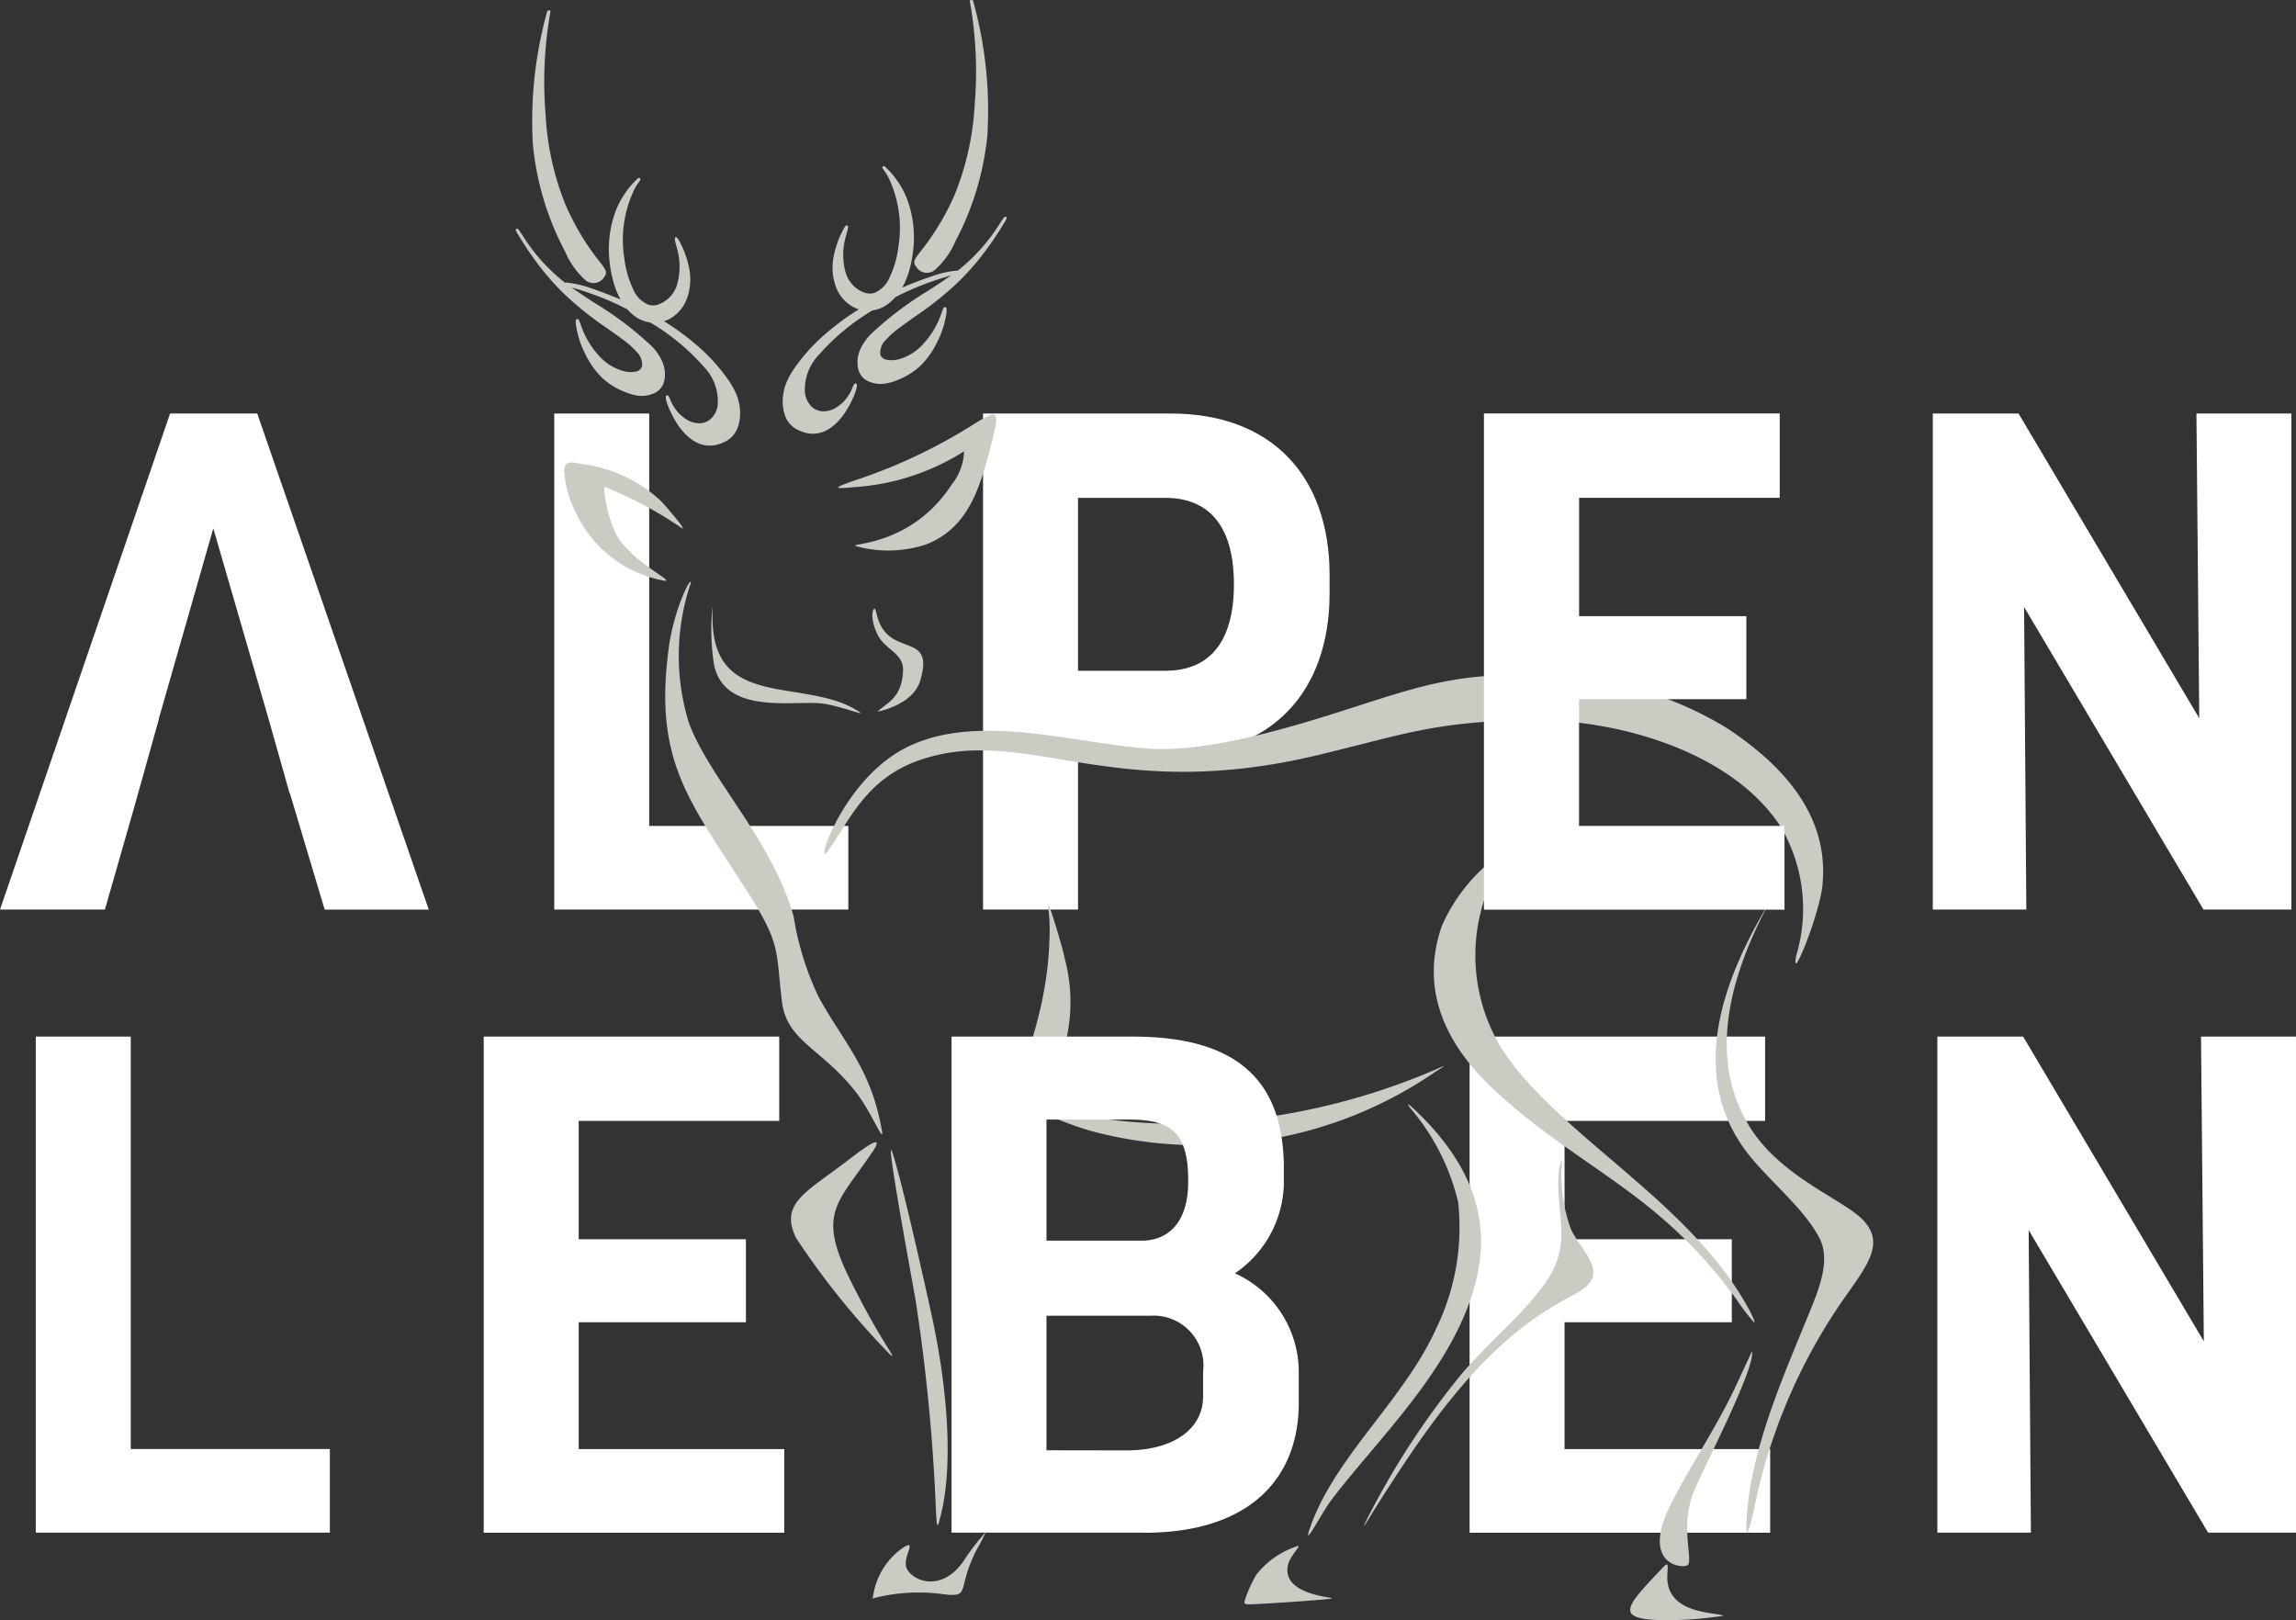 <svg xmlns="http://www.w3.org/2000/svg" xmlns:xlink="http://www.w3.org/1999/xlink" width="102.365" height="72.238" viewBox="0 0 102.365 72.238">
  <rect x="0" y="0" width="102.365" height="72.238" fill="#333333" stroke="none"/>
  <defs>
    <clipPath id="clip-path">
      <path id="Pfad_17" data-name="Pfad 17" d="M0,16.74H102.364V-55.5H0Z" transform="translate(0 55.498)" fill="none"/>
    </clipPath>
  </defs>
  <g id="Gruppe_30" data-name="Gruppe 30" transform="translate(0 55.498)">
    <g id="Gruppe_16" data-name="Gruppe 16" transform="translate(24.711 -37.061)">
      <path id="Pfad_15" data-name="Pfad 15" d="M0,0H4.233V18.388h8.878v3.728H0Z" fill="#fff"/>
    </g>
    <g id="Gruppe_18" data-name="Gruppe 18" transform="translate(0 -55.498)" clip-path="url(#clip-path)">
      <g id="Gruppe_17" data-name="Gruppe 17" transform="translate(43.828 18.437)">
        <path id="Pfad_16" data-name="Pfad 16" d="M.981,3.529v6.888H-3.253V-11.7H5.12c4.487,0,7.077,2.78,7.077,7.2v.821c0,4.392-2.59,7.2-7.077,7.2Zm0-3.76H4.868c1.99,0,3.064-1.3,3.064-3.854S6.858-7.94,4.868-7.94H.981Z" transform="translate(3.253 11.7)" fill="#fff"/>
      </g>
    </g>
    <g id="Gruppe_19" data-name="Gruppe 19" transform="translate(86.172 -37.061)">
      <path id="Pfad_18" data-name="Pfad 18" d="M2.724,0,2.85,13.586-5.207,0H-9.03V22.117h4.17l-.1-13.491L3.039,22.117H6.958V0Z" transform="translate(9.03)" fill="#fff"/>
    </g>
    <g id="Gruppe_20" data-name="Gruppe 20" transform="translate(1.595 -9.281)">
      <path id="Pfad_19" data-name="Pfad 19" d="M0,0H4.234V18.388h8.878v3.728H0Z" fill="#fff"/>
    </g>
    <g id="Gruppe_21" data-name="Gruppe 21" transform="translate(65.521 -9.281)">
      <path id="Pfad_20" data-name="Pfad 20" d="M0,0H13.175V3.759H4.233V9.036H11.69v3.7H4.233v5.656H13.4v3.728H0Z" fill="#fff"/>
    </g>
    <g id="Gruppe_22" data-name="Gruppe 22" transform="translate(86.376 -9.281)">
      <path id="Pfad_21" data-name="Pfad 21" d="M2.724,0,2.85,13.586-5.206,0H-9.03V22.117h4.17l-.1-13.491L3.04,22.117H6.958V0Z" transform="translate(9.03)" fill="#fff"/>
    </g>
    <g id="Gruppe_23" data-name="Gruppe 23" transform="translate(0 -37.061)">
      <path id="Pfad_22" data-name="Pfad 22" d="M1.757,0-5.826,22.117h4.677L.138,17.624h0l1.122-4.005H1.251l.275-.959,2.158-7.54,2.465,8.5.938,3.317H7.1l1.549,5.182H13.29L5.643,0Z" transform="translate(5.826)" fill="#fff"/>
    </g>
    <g id="Gruppe_25" data-name="Gruppe 25" transform="translate(0 -55.498)" clip-path="url(#clip-path)">
      <g id="Gruppe_24" data-name="Gruppe 24" transform="translate(23.001 0)">
        <path id="Pfad_23" data-name="Pfad 23" d="M13.872,12.563c-.983-.846-3.54-1.857-4.852-3.97C7.14,5.559,8.147,2,9.66-.973c.108-.211.206-.39.289-.535C7.891,1.874,6.2,6.18,8.892,9.725c.915,1.205,2.6,2.536,3.257,3.868.495,1.014-.089,2.347-.551,3.478-1.173,2.871-2.637,6.162-2.731,9.333-.018.7.191-.082.331-.7a25.072,25.072,0,0,1,3.555-8.761c1.268-1.963,2.6-3.116,1.119-4.385M9.948-1.508c.062-.1.124-.207.186-.308.082-.131-.014.008-.186.308m2.318-.726c.289-3.119-1.829-5.342-4.255-6.948A15.751,15.751,0,0,0-.052-11.5c-3.564-.229-5.387.349-8.565,1.377-2.7.873-6.517,2.046-9.2,1.848-3.505-.259-8.153-1.79-11.293.259C-31.6-6.389-32.671-2.868-32.084-3.7c1.126-1.6,1.855-3.582,4.856-4.28,4.411-1.026,8.177,2.08,16.908.016,3.723-.883,5.135-1.5,9.4-1.584C2.99-9.621,8.135-8.206,10.374-4.833A7.208,7.208,0,0,1,11.1.931c-.3,1.476,1.044-1.807,1.17-3.166M-24.275-31.62c.125-.2.2-.323.147-.358-.036-.025-.075-.008-.117.052s-.1.134-.15.212A8.225,8.225,0,0,1-26.3-29.575h0c-.014-.01-.043-.013-.089,0l-.083.005a4.767,4.767,0,0,0-.987.243c-.407.135-.869.312-1.306.5a3.367,3.367,0,0,0,.279-.653,5.324,5.324,0,0,0,.212-1.04,4.9,4.9,0,0,0-.211-2.073,3.845,3.845,0,0,0-1.043-1.621c-.04-.038-.07-.046-.105-.008s-.018.062.016.111.111.152.211.32a5.2,5.2,0,0,1,.469,3.149,4.345,4.345,0,0,1-.393,1.364,1.269,1.269,0,0,1-.689.691.722.722,0,0,1-.486-.036,1.349,1.349,0,0,1-.781-.869,2.922,2.922,0,0,1-.008-1.559c.02-.087.046-.178.069-.254.039-.15.072-.259.016-.288s-.1.016-.167.146a4.215,4.215,0,0,0-.437,1.187,2.5,2.5,0,0,0,.107,1.438,1.675,1.675,0,0,0,.751.858,1.416,1.416,0,0,0,.255.108,11.258,11.258,0,0,0-1.584,1.177,8.133,8.133,0,0,0-1.281,1.437,3.436,3.436,0,0,0-.351.621,2.118,2.118,0,0,0-.152.544,1.964,1.964,0,0,0,.081.968,1.117,1.117,0,0,0,.539.61c1.162.6,1.965-.374,2.369-1.158a3.855,3.855,0,0,0,.241-.561c.06-.176.064-.3.029-.325s-.075-.014-.111.04a.907.907,0,0,0-.06.126c-.008.02-.017.043-.022.055a1.783,1.783,0,0,1-.764.877,1.058,1.058,0,0,1-.549.134.771.771,0,0,1-.47-.189,1.045,1.045,0,0,1-.314-.617,2.229,2.229,0,0,1,.626-1.722A9.987,9.987,0,0,1-30.1-27.807a1.531,1.531,0,0,0,.543-.186,1.933,1.933,0,0,0,.476-.4c.105-.056.2-.105.3-.151s.2-.1.288-.137a13.186,13.186,0,0,1,1.735-.639l.047-.014c.049-.013.089-.029.125-.039-.3.215-.652.444-1.017.682a15.149,15.149,0,0,0-2.59,1.967,2.448,2.448,0,0,0-.431.625,1.416,1.416,0,0,0-.133.674.949.949,0,0,0,.171.535.854.854,0,0,0,.407.28,1.359,1.359,0,0,0,.607.069,2.314,2.314,0,0,0,.653-.19,3.1,3.1,0,0,0,.955-.6,3.716,3.716,0,0,0,.743-1.04,4.175,4.175,0,0,0,.433-1.355.967.967,0,0,0,0-.13c0-.074-.031-.109-.082-.1a.073.073,0,0,0-.051.033,1.53,1.53,0,0,0-.085.213c-.014.04-.03.083-.043.117a3.769,3.769,0,0,1-.794,1.293,2.275,2.275,0,0,1-1.073.668c-.026.007-.055.012-.083.017a1.113,1.113,0,0,1-.472,0,.332.332,0,0,1-.273-.24.114.114,0,0,0,0-.021.783.783,0,0,1,.247-.618,3.714,3.714,0,0,1,.594-.53c.243-.185.483-.353.725-.523a14.906,14.906,0,0,0,1.837-1.46A11.025,11.025,0,0,0-25.2-30.274a15.1,15.1,0,0,0,.91-1.321Zm-.691-4.061a18.072,18.072,0,0,0-.648-5.956l-.12-.013-.009.018-.007.04a17.879,17.879,0,0,1,.215,4.618A12.4,12.4,0,0,1-26.414-33a11.174,11.174,0,0,1-1.5,2.517c-.279.358-.4.508-.245.7a.559.559,0,0,0,.869.151,3.637,3.637,0,0,0,.9-1.266,12.816,12.816,0,0,0,1.428-4.783m-11.139,13.1a1.945,1.945,0,0,0,.082-.971,2.221,2.221,0,0,0-.151-.541,3.591,3.591,0,0,0-.353-.623,8.228,8.228,0,0,0-1.282-1.437,11.143,11.143,0,0,0-1.581-1.174,1.685,1.685,0,0,0,.255-.108,1.693,1.693,0,0,0,.751-.86,2.53,2.53,0,0,0,.107-1.436,4.289,4.289,0,0,0-.439-1.187c-.07-.133-.122-.172-.167-.15s-.025.142.017.289c.022.077.047.168.069.254a2.94,2.94,0,0,1-.009,1.561,1.345,1.345,0,0,1-.781.868.708.708,0,0,1-.486.036,1.26,1.26,0,0,1-.689-.687,4.406,4.406,0,0,1-.394-1.367,5.2,5.2,0,0,1,.47-3.147,3.716,3.716,0,0,1,.21-.32c.036-.049.052-.073.018-.112s-.066-.03-.108.007a3.866,3.866,0,0,0-1.041,1.622,4.88,4.88,0,0,0-.21,2.073,5.555,5.555,0,0,0,.21,1.04,3.521,3.521,0,0,0,.279.652c-.436-.182-.9-.359-1.3-.495a4.823,4.823,0,0,0-.989-.243l-.083-.007c-.046-.013-.074-.013-.087,0H-43.8a8.236,8.236,0,0,1-1.911-2.139l-.148-.212c-.043-.06-.081-.077-.117-.051-.052.035.021.155.147.358l.016.023a14.265,14.265,0,0,0,.907,1.322,11.05,11.05,0,0,0,1.139,1.263,14.55,14.55,0,0,0,1.838,1.459c.242.172.483.341.725.523a3.837,3.837,0,0,1,.594.53.806.806,0,0,1,.249.621.147.147,0,0,1-.005.02.327.327,0,0,1-.271.24,1.146,1.146,0,0,1-.475,0,.807.807,0,0,1-.081-.018,2.275,2.275,0,0,1-1.075-.666,3.756,3.756,0,0,1-.791-1.293l-.043-.117a1.469,1.469,0,0,0-.087-.213.086.086,0,0,0-.049-.033c-.051-.005-.082.03-.083.105a.969.969,0,0,0,.005.128,4.14,4.14,0,0,0,.435,1.356,3.68,3.68,0,0,0,.742,1.039,3.044,3.044,0,0,0,.955.6,2.417,2.417,0,0,0,.653.193,1.364,1.364,0,0,0,.607-.072.84.84,0,0,0,.406-.277.93.93,0,0,0,.172-.535,1.4,1.4,0,0,0-.134-.676,2.356,2.356,0,0,0-.43-.625,14.961,14.961,0,0,0-2.59-1.964c-.363-.241-.712-.47-1.017-.683l.124.038.048.014a13.714,13.714,0,0,1,1.734.639c.092.042.187.087.288.137s.194.1.3.15a1.876,1.876,0,0,0,.476.4,1.489,1.489,0,0,0,.543.186,9.891,9.891,0,0,1,2.386,1.968,2.222,2.222,0,0,1,.625,1.723,1.024,1.024,0,0,1-.314.617.757.757,0,0,1-.469.186,1.059,1.059,0,0,1-.549-.133,1.8,1.8,0,0,1-.764-.877l-.022-.055a1.04,1.04,0,0,0-.059-.128c-.035-.052-.074-.064-.112-.039s-.031.15.027.325a4.26,4.26,0,0,0,.241.56c.4.784,1.208,1.76,2.37,1.158a1.1,1.1,0,0,0,.538-.608m-5.932-6.742c.151-.2.033-.345-.246-.7a11.224,11.224,0,0,1-1.5-2.519,12.424,12.424,0,0,1-.879-3.971,17.856,17.856,0,0,1,.213-4.616l-.005-.043-.008-.02-.121.013a18.131,18.131,0,0,0-.648,5.959A12.74,12.74,0,0,0-43.8-30.442a3.644,3.644,0,0,0,.894,1.269.562.562,0,0,0,.871-.152m-1.8,8.591a4.507,4.507,0,0,0,.484,1.868,5.411,5.411,0,0,0,3.827,3.078c.958.221-1.273-.735-1.989-2.021a5.74,5.74,0,0,1-.531-2c-.016-.16.014-.138.184-.059a17.109,17.109,0,0,1,3.2,1.718c.478.361-.7-1-.864-1.164a6.3,6.3,0,0,0-3.6-1.656c-.345-.073-.659-.139-.707.233m11.48,10.452c.9.105,2.287.72,1.488.259-2.3-1.329-6.032-.116-6.338-3.591-.044-.5-.014-1.007-.026-.967a10.171,10.171,0,0,0,.077,2.6c.5,2.226,3.524,1.553,4.8,1.7m1.6-6.995a5.4,5.4,0,0,0,3.03-.09c1.917-.733,2.431-2.568,2.913-4.436.406-1.583.39-1.67-.912-.841a24.028,24.028,0,0,1-5.218,2.435c-.8.284-1.024.385.01.282a10.39,10.39,0,0,0,4.92-1.6,2.522,2.522,0,0,1-.554,1.486c-1.9,2.917-4.925,2.581-4.189,2.761m2.021,5.529c-.049,1.178-.637,1.39-1.132,1.822-.026.025,1.563-.275,1.894-1.359.669-2.2-1.269-1.041-1.864-2.724-.087-.247-.124-.531-.171-.5-.23.177-.014,1.044.318,1.437.388.461.981.663.955,1.32m-10.443-1.017c-.7,5.153.975,6.886,3.616,11.057C-34.177.476-34.4.748-34.13,2.989c.213,1.79,1.755,2.087,3.288,4.038.717.915,1.289,2.409,1.169,1.722-.471-2.693-1.593-3.768-2.8-5.908A13.125,13.125,0,0,1-33.608-.792c-.937-3.366-3.747-6.151-4.666-8.622a10.115,10.115,0,0,1,.086-6.253c0-.32-.759,1.209-.987,2.9m5.67,26.3a34.631,34.631,0,0,0,4.077,5.083c.47.487.121.01-.335-.754s-1.02-1.818-1.428-2.667c-1.345-2.8-.411-3.248,1.1-5.488.741-1.1-.886.226-1.376.59-1.7,1.266-2.73,1.773-2.04,3.236m6.4,12.608c.728-2.571.247-6.46-.348-9.161-.362-1.653-1.272-5.728-1.721-7.16-.467-1.49.912,5.935,1.014,6.543a83.54,83.54,0,0,1,.9,9.326c.042.812.065.774.157.452M-30.06,29.49c-.04.159-.056.143.083.1a8.1,8.1,0,0,1,3.12-.152c1.174.128.489-.246,1.447-2.063a5.771,5.771,0,0,0,.363-.711,11.288,11.288,0,0,0-1.027,1.35c-.979,1.328-2.218.832-2.489.269-.224-.466.493-1.325-.131-.951A3.174,3.174,0,0,0-30.06,29.49m5.019-5.128c.12-2.956.315-9.718.72-12.77.329-2.473.991-2.968,2.118-4.933a7.487,7.487,0,0,0,.69-5.545c-.111-.566-.808-2.888-.742-2.3A7.955,7.955,0,0,1-22.2.193c-.121,4.567-2.3,7.608-2.936,11.859A73.347,73.347,0,0,0-25.2,24.91c.057.661.1.864.159-.548m4.72-15.58A18.588,18.588,0,0,0-5,6.141c.517-.331.488-.316.035-.113a29.855,29.855,0,0,1-7.264,2.088,25.519,25.519,0,0,1-9.331-.184c-2.142-.375.074.522,1.238.85m6.858,20.842c-.086.247-.086.272.389.25.682-.031,2.761-.165,3.41-.243.553-.068-2.335-.055-1.88-1.588.089-.3.564-.8.428-.768a3.811,3.811,0,0,0-1.854,1.276,5.564,5.564,0,0,0-.495,1.074m5.325-3.335c-.165.359.286-.42.841-1.289,2.036-3.176,4.332-6.48,7.578-8.423.561-.336,1.013-.544,1.311-.756,1.115-.8-.112-1.732-.535-2.661a6.88,6.88,0,0,1-.4-3.037c-.023-.129-.146.225-.165.737-.062,1.772.6,2.99-.565,4.662-1.011,1.447-2.37,2.5-3.7,4.025a35.843,35.843,0,0,0-4.372,6.741m14.583-1.2c.337-.968,2.832-5.649,2.689-6.5L8.35,20.255c-.846,1.786-2.063,3.578-2.884,5.239-1.261,2.555.466,2.8.765,2.648s-.29-1.6.215-3.056M-3.979,11.972a10.287,10.287,0,0,1-.971,5.593c-1.419,3.154-4.429,5.64-5.575,8.742-.508,1.376.465-.505.85-1.02C-7.471,22.347-3.5,18.743-3,14.427c.3-2.641-1.053-4.807-2.813-6.5-.349-.336-.509-.461-.314-.189a10.017,10.017,0,0,1,2.152,4.232M-2.041,5.1A7.963,7.963,0,0,1-2-3.279c.229-.327,1.047-1.026.5-.677A7.789,7.789,0,0,0-4.7-.383c-.974,2.759.044,5.257,2.469,7.46,3.829,3.479,7.155,4.4,10.65,9.192A10.588,10.588,0,0,0,9.2,17.3c.086.059,0-.216-.424-.942C6.083,11.756.385,8.857-2.041,5.1M5.04,28.353c-1.576,1.661-2.071,2.2.165,2.235a16.913,16.913,0,0,0,2.651-.2c-.419-.172-2.621-.066-2.508-1.85.033-.5.052-.57-.308-.187" transform="translate(45.989 41.65)" fill="#cacbc3"/>
      </g>
    </g>
    <g id="Gruppe_26" data-name="Gruppe 26" transform="translate(66.169 -37.063)">
      <path id="Pfad_25" data-name="Pfad 25" d="M3.1,4.261V7.994h-13.4V-14.128H2.887v3.76H-6.057v5.278H1.4v3.7h-7.46v5.65Z" transform="translate(10.291 14.128)" fill="#fff"/>
    </g>
    <g id="Gruppe_28" data-name="Gruppe 28" transform="translate(0 -55.498)" clip-path="url(#clip-path)">
      <g id="Gruppe_27" data-name="Gruppe 27" transform="translate(42.422 46.218)">
        <path id="Pfad_26" data-name="Pfad 26" d="M1.991,5.125H-6.6V-16.991H1.486c4.58,0,6.729,1.9,6.729,5.876v.728a4.96,4.96,0,0,1-2.18,3.949A4.835,4.835,0,0,1,8.88-1.952v1.3c0,3.318-2.149,5.782-6.888,5.782M1.865-7.893c1.233,0,2.085-.853,2.085-2.621v-.19c-.031-2.054-.821-2.59-2.654-2.59H-2.368v5.4Zm-.6,9.352C3.381,1.428,4.614.45,4.614-.941V-2.047a2.222,2.222,0,0,0-2.338-2.5H-2.368v6Z" transform="translate(6.602 16.991)" fill="#fff"/>
      </g>
    </g>
    <g id="Gruppe_29" data-name="Gruppe 29" transform="translate(21.566 -9.281)">
      <path id="Pfad_28" data-name="Pfad 28" d="M0,0H13.175V3.759H4.234V9.036H11.69v3.7H4.234v5.656H13.4v3.728H0Z" fill="#fff"/>
    </g>
  </g>
</svg>

